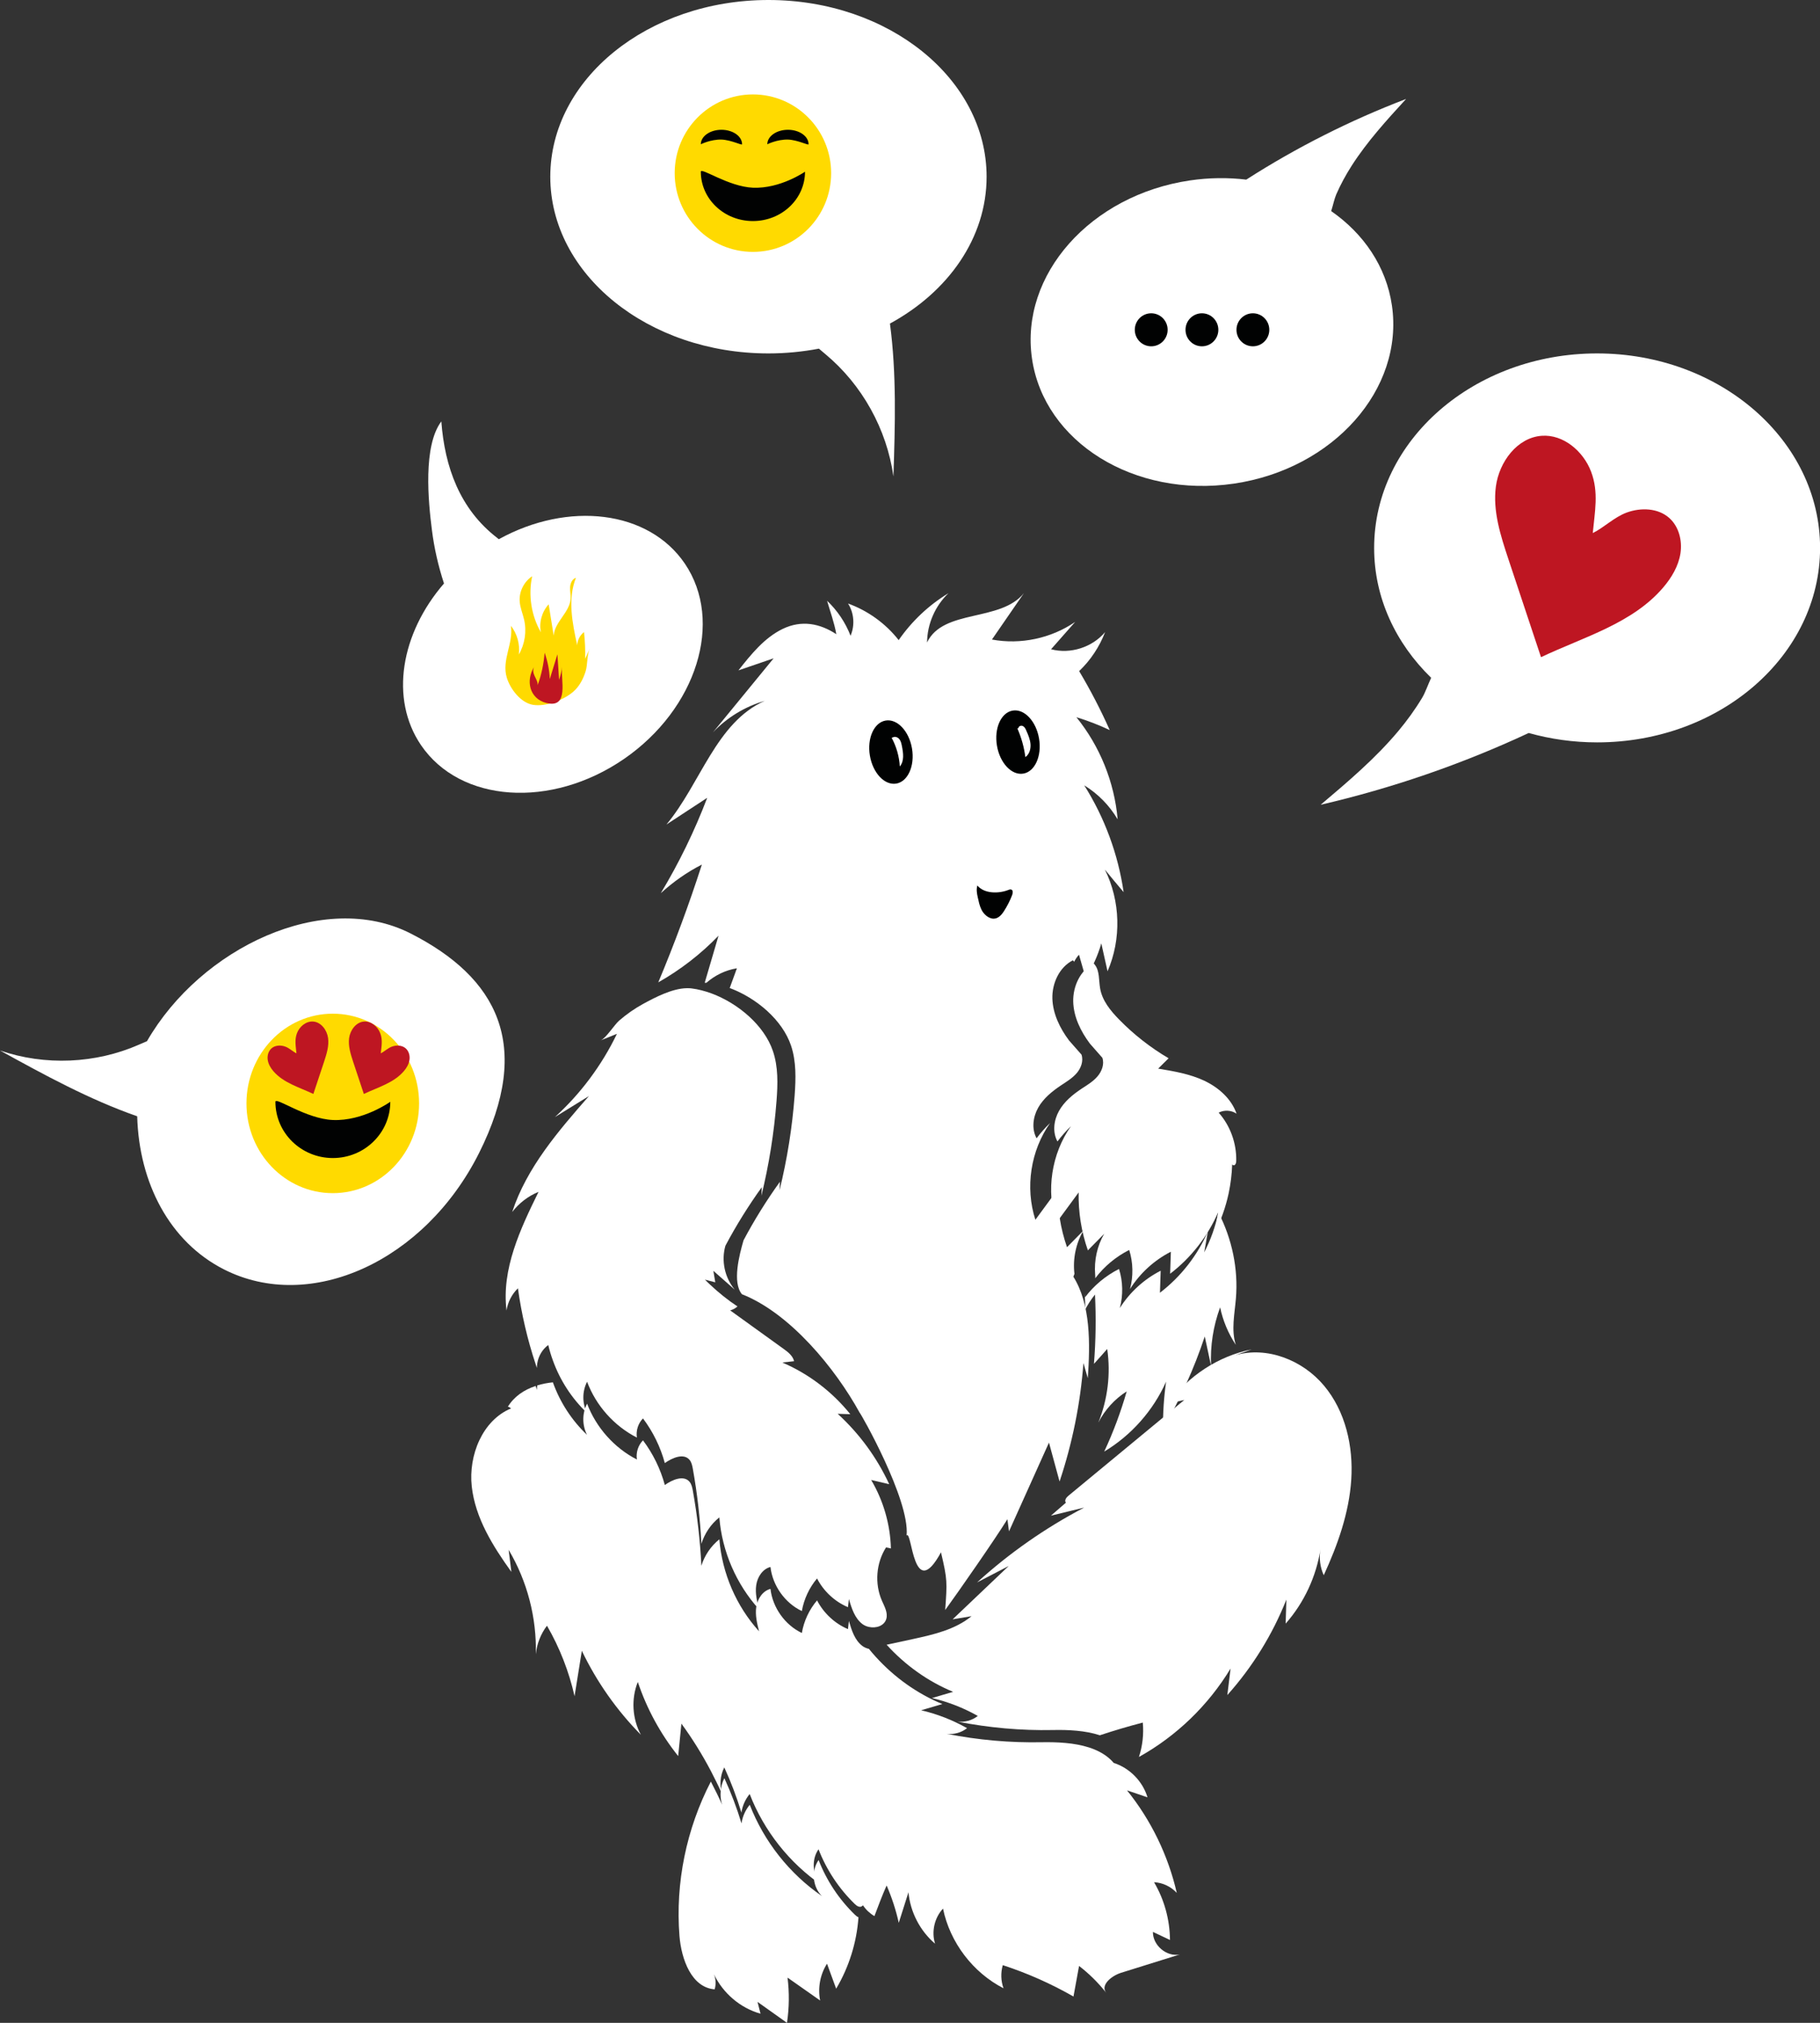 <?xml version="1.0" encoding="UTF-8"?> <!-- Generator: Adobe Illustrator 25.0.0, SVG Export Plug-In . SVG Version: 6.00 Build 0) --> <svg xmlns="http://www.w3.org/2000/svg" xmlns:xlink="http://www.w3.org/1999/xlink" id="Слой_1" x="0px" y="0px" viewBox="0 0 225 250" style="enable-background:new 0 0 225 250;" xml:space="preserve"><rect x="0" y="0" width="225" height="250" fill="#333333" stroke="none"/> <style type="text/css"> .st0{fill:#FFFFFF;} .st1{fill:none;} .st2{fill:#010202;} .st3{fill:#BE1622;} .st4{fill:#FFDA00;} </style> <g> <path class="st0" d="M138.91,110.26c-0.68-4.68-2.35-9.21-4.87-13.2c1.69,1.03,3.12,2.49,4.13,4.2c-0.4-4.59-2.2-9.05-5.1-12.62 c1.41,0.43,2.79,0.96,4.12,1.59c-1.11-2.5-2.38-4.94-3.78-7.29c1.41-1.34,2.51-3,3.21-4.82c-1.59,1.89-4.3,2.75-6.68,2.12 c0.99-1.13,1.99-2.25,2.98-3.38c-2.97,2.04-6.76,2.84-10.29,2.18c1.32-1.91,2.63-3.82,3.95-5.73c-2.91,3.6-9.97,1.91-11.97,6.09 c0.02-2.28,1-4.53,2.65-6.09c-2.43,1.47-4.54,3.46-6.16,5.8c-1.61-2.05-3.81-3.64-6.26-4.52c0.75,1.17,0.86,2.71,0.31,3.98 c-0.63-1.63-1.63-3.12-2.9-4.32c0.39,1.36,0.9,2.74,1.14,4.13c-2.04-1.34-4.3-1.78-6.64-0.65c-2.26,1.1-3.9,3.14-5.46,5.12 c1.45-0.5,2.9-0.99,4.35-1.49c-2.5,3.05-5,6.1-7.5,9.15c1.74-1.84,3.97-3.19,6.39-3.89c-6.01,2.68-7.91,10.21-12.14,15.28 c1.68-1.1,3.36-2.2,5.04-3.3c-1.56,4.09-3.48,8.04-5.74,11.79c1.53-1.4,3.24-2.6,5.08-3.54c-1.59,4.93-3.39,9.79-5.39,14.56 c2.74-1.55,5.26-3.5,7.45-5.77c-0.57,1.94-1.14,3.88-1.71,5.82c0.07,0,0.14,0,0.21,0c1.06-0.93,2.38-1.57,3.77-1.79 c-0.3,0.81-0.59,1.62-0.89,2.44c3.32,1.23,6.52,3.96,7.58,7.11c0.66,1.96,0.6,4.09,0.45,6.16c-0.3,3.95-0.92,7.88-1.87,11.73 c0.02-0.35,0.03-0.7,0.05-1.06c-1.66,2.31-3.17,4.73-4.5,7.24c-0.53,1.83-1.41,5.2-0.2,6.66c5.94,2.33,11.55,9.17,14.56,14.65 c0.03-0.11,6.22,10.73,5.8,15.17c0.68-0.77,0.79,8.44,4.25,2.08c0.8,3.39,0.77,3.66,0.52,7.13c1.7-2.34,6.17-8.76,7.69-11.22 c0.07,0.5,0.14,1,0.2,1.5c1.65-3.66,3.3-7.31,4.94-10.97c0.44,1.6,0.87,3.21,1.31,4.81c1.58-4.73,2.58-9.66,2.95-14.64 c0.18,0.62,0.36,1.25,0.54,1.87c0.3-4.27,0.37-9.12-1.8-12.57c0.01,0.01,0.01,0.01,0.02,0.02c0.04-0.11,0.09-0.23,0.13-0.34 c-0.22-1.84,0.17-3.75,1.1-5.35c-0.67,0.68-1.35,1.36-2.02,2.05c-0.8-2.29-1.19-4.73-1.14-7.16c-0.92,1.26-1.84,2.51-2.77,3.77 c-1.29-3.98-0.59-8.55,1.82-11.96c-0.61,0.58-1.17,1.22-1.67,1.89c-0.64-1.15-0.45-2.64,0.2-3.79c0.65-1.15,1.71-2.01,2.8-2.74 c0.69-0.46,1.41-0.89,1.95-1.51c0.54-0.63,0.87-1.51,0.6-2.3l-1.54-1.75c-1.13-1.51-2-3.29-2.06-5.18 c-0.05-1.89,0.86-3.88,2.54-4.73c0.06,0.06,0.1,0.12,0.15,0.19c0.16-0.31,0.35-0.61,0.6-0.88c0.28,0.96,0.55,1.93,0.83,2.89 c0.84-1.33,1.5-2.78,1.93-4.29c0.26,1.15,0.51,2.3,0.77,3.45c1.73-3.96,1.6-8.7-0.33-12.57 C137.35,108.41,138.13,109.33,138.91,110.26z"></path> <path class="st1" d="M66.42,168.5c0.62-0.19,1.27-0.31,1.93-0.38c-0.22-0.62-0.42-1.25-0.57-1.9 C67.05,166.76,66.55,167.6,66.42,168.5z"></path> <path class="st0" d="M101.2,229.88c-0.93,1.32-0.75,3.32,0.41,4.45c-4.01-2.75-7.16-6.74-8.92-11.28c-0.54,0.65-0.9,1.46-1.02,2.3 c-0.58-1.91-1.29-3.78-2.12-5.59c-0.51,1-0.61,2.2-0.28,3.28c-0.43-0.97-0.9-1.92-1.39-2.86c-3.02,5.83-4.4,12.52-3.88,19.08 c0.23,2.88,1.49,6.38,4.35,6.6c0.18-0.61,0.15-1.28-0.09-1.87c1.12,2.35,3.26,4.18,5.76,4.88c-0.12-0.49-0.24-0.97-0.37-1.46 c1.21,0.86,2.43,1.72,3.64,2.59c0.28-1.85,0.3-3.73,0.07-5.59c1.34,0.94,2.69,1.89,4.03,2.83c-0.31-1.55,0-3.22,0.85-4.55 c0.38,1.03,0.76,2.06,1.13,3.09c1.59-2.67,2.54-5.72,2.76-8.83c-0.16-0.06-0.31-0.18-0.43-0.3 C103.73,234.75,102.19,232.42,101.2,229.88z"></path> <path class="st0" d="M163.69,171.26c-2.63-3.16-7.06-4.92-11-3.76l2.06-0.73c-4.11,0.82-7.88,3.27-10.31,6.7 c0.66-0.15,1.31-0.3,1.97-0.45c-4.76,3.93-9.52,7.87-14.28,11.8c-0.26,0.21-0.54,0.53-0.4,0.83c0.01,0.03,0.03,0.04,0.05,0.06 c-0.62,0.54-1.24,1.07-1.86,1.61c1.37-0.33,2.74-0.67,4.11-1c-4.78,2.5-9.24,5.61-13.24,9.25c1.3-0.68,2.61-1.35,3.91-2.03 c-2.31,2.2-4.62,4.39-6.93,6.59c0.78-0.13,1.56-0.26,2.34-0.39c-2.04,1.67-4.72,2.28-7.3,2.84c-1.07,0.23-2.14,0.46-3.2,0.69 c2.28,2.51,5.09,4.53,8.22,5.82c-0.87,0.26-1.75,0.51-2.62,0.77c1.98,0.46,3.9,1.21,5.67,2.21c-0.7,0.56-1.63,0.8-2.52,0.7 c3.89,0.76,7.85,1.12,11.81,1.04c1.84-0.04,3.97,0.05,5.8,0.65c1.75-0.58,3.53-1.11,5.31-1.57c0.13,1.43-0.03,2.89-0.48,4.25 c4.63-2.57,8.58-6.38,11.33-10.93c-0.13,1.09-0.27,2.19-0.4,3.28c3.1-3.46,5.58-7.47,7.3-11.8c-0.03,0.99-0.06,1.98-0.09,2.97 c2.27-2.57,3.78-5.81,4.31-9.21c-0.2,1.08-0.06,2.23,0.4,3.23c1.72-3.74,3.13-7.69,3.4-11.81 C167.32,178.73,166.33,174.41,163.69,171.26z"></path> <path class="st0" d="M62.72,173.98c0.01-0.03,0.03-0.05,0.05-0.07C62.75,173.93,62.73,173.95,62.72,173.98z"></path> <path class="st0" d="M142.53,238.76c0.7,0.33,1.4,0.67,2.11,1c-0.02-2.5-0.7-4.99-1.97-7.14c1.06,0.05,2.09,0.54,2.81,1.32 c-1.06-4.62-3.18-8.99-6.15-12.67c0.84,0.29,1.69,0.58,2.53,0.86c-0.59-1.98-2.21-3.63-4.17-4.25c-0.78-0.92-1.85-1.52-3.05-1.91 c-1.83-0.59-3.96-0.68-5.8-0.65c-3.96,0.08-7.93-0.27-11.81-1.04c0.89,0.11,1.82-0.14,2.52-0.7c-1.77-1-3.69-1.75-5.67-2.21 c0.87-0.26,1.75-0.51,2.62-0.77c-3.13-1.29-5.94-3.31-8.22-5.82c-0.3-0.33-0.59-0.66-0.86-1c-0.29-0.06-0.58-0.19-0.81-0.36 c-0.95-0.72-1.33-1.94-1.66-3.09c-0.04,0.34-0.08,0.68-0.12,1.01c-1.63-0.69-3-1.97-3.82-3.55c-0.97,1.14-1.63,2.55-1.88,4.03 c-2.09-1-3.61-3.13-3.88-5.45c-0.98,0.25-1.61,1.25-1.76,2.25c-0.14,1,0.1,2.01,0.35,2.99c-2.82-3.11-4.57-7.18-4.91-11.37 c-1.04,0.84-1.83,1.99-2.22,3.27c-0.15-3.11-0.51-6.22-1.06-9.29c-0.07-0.38-0.15-0.77-0.39-1.07c-0.72-0.89-2.14-0.28-3.07,0.38 c-0.54-1.99-1.46-3.87-2.7-5.52c-0.6,0.61-0.89,1.52-0.75,2.37c-2.8-1.43-5.04-3.95-6.16-6.9c-0.62,1.18-0.62,2.66-0.01,3.85 c-1.89-1.79-3.34-4.03-4.22-6.49c-0.66,0.07-1.31,0.19-1.93,0.38c-0.03,0.19-0.05,0.37-0.04,0.56c-0.06-0.16-0.11-0.33-0.16-0.49 c-1.43,0.47-2.67,1.3-3.45,2.59c0.1-0.08,0.28,0.12,0.42,0.18c-3.54,1.46-5.29,5.79-4.87,9.64c0.43,3.91,2.61,7.38,4.9,10.57 c-0.11-0.91-0.22-1.82-0.34-2.73c2.3,3.87,3.48,8.4,3.36,12.9c0.13-1.27,0.61-2.51,1.38-3.52c1.57,2.71,2.72,5.66,3.41,8.71 c0.3-1.87,0.6-3.74,0.9-5.61c1.84,3.84,4.32,7.36,7.3,10.38c-1.07-1.98-1.22-4.44-0.38-6.53c1.11,3.32,2.81,6.43,4.99,9.16 c0.13-1.34,0.27-2.67,0.4-4.01c1.35,1.85,2.56,3.8,3.63,5.83c0.49,0.94,0.96,1.89,1.39,2.86c-0.33-1.07-0.23-2.28,0.28-3.28 c0.83,1.81,1.54,3.68,2.12,5.59c0.12-0.84,0.48-1.65,1.02-2.3c1.76,4.55,4.91,8.53,8.92,11.28c-1.15-1.13-1.34-3.13-0.41-4.45 c0.99,2.55,2.53,4.87,4.49,6.77c0.13,0.12,0.27,0.24,0.43,0.3c0.09,0.03,0.18,0.05,0.27,0.04c0.12-0.02,0.22-0.09,0.31-0.18 c0.36,0.54,0.85,1,1.41,1.33c0.48-1.27,0.96-2.55,1.51-3.79c0.64,1.49,1.15,3.03,1.5,4.62c0.4-1.26,0.8-2.52,1.2-3.78 c0.22,2.44,1.43,4.78,3.29,6.36c-0.47-1.48-0.08-3.2,0.98-4.34c0.86,4.19,3.7,7.91,7.48,9.85c-0.33-0.91-0.36-1.93-0.09-2.86 c3.03,0.99,5.97,2.29,8.74,3.88c0.23-1.26,0.46-2.52,0.69-3.78c1.25,0.96,2.37,2.07,3.35,3.31c-0.75-0.96,0.69-2.11,1.86-2.47 c2.41-0.75,4.83-1.51,7.24-2.26C144.23,241.88,142.51,240.43,142.53,238.76z"></path> <path class="st0" d="M66.42,168.5c0.14-0.9,0.63-1.74,1.36-2.27c0.15,0.64,0.34,1.28,0.57,1.9c0.88,2.45,2.33,4.7,4.22,6.49 c-0.61-1.19-0.6-2.67,0.01-3.85c1.11,2.96,3.35,5.47,6.16,6.9c-0.14-0.85,0.15-1.76,0.75-2.37c1.24,1.65,2.16,3.53,2.7,5.52 c0.93-0.66,2.35-1.27,3.07-0.38c0.24,0.3,0.32,0.69,0.39,1.07c0.55,3.07,0.91,6.17,1.06,9.29c0.4-1.28,1.18-2.44,2.22-3.27 c0.33,4.19,2.09,8.26,4.91,11.37c-0.25-0.98-0.5-1.99-0.35-2.99c0.14-1,0.78-2,1.76-2.25c0.27,2.32,1.79,4.45,3.88,5.45 c0.26-1.48,0.92-2.89,1.88-4.03c0.81,1.58,2.19,2.86,3.82,3.55c0.04-0.34,0.08-0.68,0.12-1.01c0.33,1.15,0.72,2.37,1.66,3.09 c0.24,0.18,0.52,0.3,0.81,0.36c0.89,0.2,1.9-0.13,2.15-0.99c0.22-0.77-0.23-1.54-0.55-2.27c-0.91-2.1-0.71-4.64,0.52-6.57 c0.2,0.04,0.4,0.09,0.6,0.13c-0.08-2.97-0.93-5.91-2.44-8.46c0.74,0.17,1.48,0.35,2.23,0.52c-1.52-3.29-3.7-6.26-6.37-8.7 c0.52,0.02,1.04,0.03,1.56,0.05c-2.23-2.77-5.14-4.99-8.41-6.39c0.49-0.05,0.97-0.11,1.46-0.16c-0.16-0.68-0.76-1.14-1.32-1.54 c-2.19-1.58-4.38-3.16-6.58-4.74c0.33-0.09,0.65-0.25,0.9-0.49c-1.2-0.79-2.33-1.7-3.37-2.68c-0.22-0.21-0.44-0.41-0.65-0.63 c0.37,0.1,0.74,0.19,1.12,0.29c0.05,0.01,0.1,0.03,0.16,0.04c0-0.02-0.01-0.03-0.01-0.05c-0.08-0.46-0.15-0.92-0.23-1.37 c0.86,0.76,1.72,1.52,2.58,2.27c0.02,0.01,0.03,0.03,0.05,0.04c-0.01-0.01-0.02-0.02-0.02-0.03c-1.21-1.47-1.65-3.54-1.12-5.38 c1.33-2.51,2.84-4.93,4.5-7.24c-0.02,0.35-0.03,0.7-0.05,1.06c0.94-3.85,1.57-7.78,1.87-11.73c0.16-2.07,0.22-4.2-0.45-6.16 c-1.06-3.14-4.27-5.88-7.58-7.11c-0.82-0.3-1.65-0.52-2.46-0.62c-0.14-0.02-0.28-0.03-0.43-0.03c-0.07,0-0.14,0-0.21,0 c-1.81,0.05-3.87,1.13-5.36,1.94c-1.06,0.58-2.05,1.27-2.96,2.06c-0.61,0.53-1.62,2.17-2.29,2.45c0.67-0.27,1.34-0.54,2.01-0.81 c-1.87,3.88-4.49,7.4-7.67,10.29c1.4-0.87,2.8-1.73,4.21-2.6c-3.8,4.34-7.69,8.84-9.49,14.33c0.85-1.1,1.98-1.97,3.26-2.49 c-2.27,4.61-4.59,9.56-3.96,14.66c0.16-1.04,0.66-2.01,1.41-2.74c0.44,3.17,1.17,6.31,2.18,9.35c0.05,0.16,0.11,0.33,0.16,0.49 C66.37,168.87,66.39,168.69,66.42,168.5z"></path> <path class="st0" d="M152.79,160.49c0.31-3.66-0.48-7.38-2.16-10.64c-0.37,1.71-0.95,3.38-1.76,4.93c0.15-0.87,0.3-1.74,0.46-2.6 c-1.29,2.98-3.36,5.62-5.93,7.59c0.03-0.91,0.06-1.82,0.09-2.72c-2.05,1.04-3.82,2.66-5.05,4.61c0.42-1.58,0.39-3.27-0.1-4.83 c-1.64,0.83-3.09,2.03-4.2,3.5c-0.01-0.04-0.01-0.08-0.01-0.12c-0.01-0.11-0.02-0.21-0.02-0.32c-0.02,0.66,0.16,1.74-0.06,2.17 c0.36-0.74,0.81-1.43,1.32-2.07c0.14,2.86,0.1,5.72-0.13,8.57c0.55-0.61,1.1-1.22,1.64-1.84c0.45,3.06,0.06,6.24-1.1,9.1 c0.8-1.57,2.03-2.92,3.51-3.86c-0.73,2.55-1.66,5.04-2.78,7.44c3.35-2.01,6.06-5.07,7.65-8.64c-0.27,1.92-0.4,3.87-0.38,5.81 c2.11-3.61,3.85-7.43,5.16-11.4c0.26,1.21,0.52,2.43,0.78,3.64c-0.12-2.45,0.27-4.93,1.12-7.24c0.34,1.65,1.01,3.24,1.94,4.64 C152.19,164.39,152.63,162.4,152.79,160.49z"></path> <path class="st0" d="M135.4,157.98c1.11-1.47,2.56-2.67,4.2-3.5c0.49,1.56,0.52,3.26,0.1,4.83c1.23-1.95,2.99-3.56,5.05-4.61 c-0.03,0.91-0.06,1.82-0.09,2.72c2.58-1.97,4.64-4.61,5.93-7.59c-0.15,0.87-0.3,1.74-0.46,2.6c0.8-1.55,1.39-3.22,1.76-4.93 c0.25-1.18,0.4-2.38,0.44-3.59c0.06,0.08,0.18,0.14,0.28,0.09c0.18-0.1,0.22-0.34,0.22-0.54c0.05-2.16-0.74-4.34-2.17-5.95 c0.69-0.36,1.57-0.31,2.21,0.13c-0.64-1.86-2.25-3.26-4.02-4.09c-1.78-0.83-3.74-1.16-5.67-1.48c0.43-0.43,0.86-0.86,1.29-1.28 c-2.23-1.31-4.29-2.92-6.11-4.78c-1.08-1.1-2.11-2.36-2.36-3.88c-0.17-0.98-0.05-2.11-0.63-2.87c-0.05-0.06-0.09-0.13-0.15-0.19 c-1.68,0.85-2.59,2.84-2.54,4.73c0.05,1.89,0.93,3.67,2.06,5.18l1.54,1.75c0.27,0.78-0.06,1.67-0.6,2.3 c-0.54,0.63-1.26,1.06-1.95,1.51c-1.1,0.73-2.15,1.59-2.8,2.74c-0.65,1.15-0.84,2.63-0.2,3.79c0.51-0.67,1.07-1.31,1.67-1.89 c-2.41,3.41-3.1,7.98-1.82,11.96c0.92-1.26,1.84-2.51,2.77-3.77c-0.05,2.43,0.34,4.87,1.14,7.16c0.67-0.68,1.35-1.36,2.02-2.05 c-0.88,1.51-1.26,3.29-1.12,5.03c0.01,0.11,0.01,0.21,0.02,0.32C135.39,157.9,135.4,157.94,135.4,157.98z"></path> <ellipse transform="matrix(0.986 -0.166 0.166 0.986 -13.89 19.543)" class="st2" cx="110.14" cy="92.99" rx="2.64" ry="3.95"></ellipse> <ellipse transform="matrix(0.986 -0.166 0.166 0.986 -13.469 22.131)" class="st2" cx="125.85" cy="91.76" rx="2.64" ry="3.95"></ellipse> <path class="st0" d="M110.23,91.18c0.59,1.09,0.94,2.31,1.01,3.55c0.57-0.67,0.43-1.66,0.26-2.52c-0.06-0.3-0.12-0.61-0.31-0.85 c-0.19-0.24-0.54-0.38-0.8-0.23"></path> <path class="st0" d="M125.78,90.04c0.49,1.12,0.83,2.32,0.98,3.53c0.49-0.34,0.68-0.98,0.64-1.58c-0.04-0.59-0.28-1.15-0.52-1.69 c-0.09-0.22-0.2-0.45-0.41-0.56c-0.21-0.11-0.53-0.02-0.55,0.21"></path> <path class="st2" d="M124.99,109.93c-0.13-0.03-0.27,0.03-0.39,0.08c-1.15,0.44-2.92,0.46-3.77-0.57c-0.15,0.47-0.06,1,0.05,1.47 c0.11,0.49,0.21,1,0.43,1.46c0.24,0.52,0.72,1.01,1.29,1.14c0.67,0.15,1.15-0.34,1.49-0.86c0.41-0.63,0.76-1.31,1.03-2.01 C125.19,110.45,125.3,110,124.99,109.93C125,109.93,124.99,109.93,124.99,109.93z"></path> <path class="st0" d="M197.44,43.68c-15.22,0-27.56,10.76-27.56,24.04c0,6.17,2.67,11.79,7.05,16.05c-0.4,0.86-0.73,1.83-1.11,2.46 c-0.87,1.45-1.87,2.83-2.95,4.12c-2.84,3.39-6.23,6.26-9.6,9.11c8.85-2.05,17.49-5.03,25.72-8.87c2.67,0.75,5.51,1.16,8.46,1.16 c15.22,0,27.56-10.76,27.56-24.04C225,54.45,212.66,43.68,197.44,43.68z"></path> <path class="st0" d="M152.55,59.77c12.29-1.81,21.03-11.66,19.53-22.01c-0.7-4.81-3.49-8.88-7.51-11.67 c0.23-0.72,0.39-1.51,0.62-2.05c0.54-1.24,1.19-2.43,1.92-3.57c1.91-2.98,4.32-5.62,6.72-8.24c-6.91,2.64-13.55,5.99-19.76,9.97 c-2.24-0.27-4.58-0.25-6.96,0.1c-12.29,1.81-21.03,11.66-19.53,22.01C129.08,54.66,140.26,61.58,152.55,59.77z"></path> <path class="st0" d="M121.97,21.84C121.97,9.78,109.9,0,95,0S68.03,9.78,68.03,21.84c0,12.06,12.08,21.84,26.97,21.84 c2.15,0,4.23-0.21,6.24-0.59c0.26,0.22,0.53,0.45,0.79,0.67c4.54,3.77,7.6,9.27,8.42,15.12c0.21-6.3,0.4-12.67-0.43-18.89 C117.23,36.07,121.97,29.4,121.97,21.84z"></path> <path class="st0" d="M27.68,156.88c10.71,5.44,24.83-1,31.54-14.37s2.23-21.71-8.47-27.15c-10.71-5.44-25.92,1.75-32.58,13.32 c-0.32,0.13-0.63,0.27-0.95,0.41c-5.39,2.38-11.65,2.65-17.22,0.74c5.5,3.03,11.06,6.07,16.96,8.13 C17.19,146.21,20.97,153.47,27.68,156.88z"></path> <path class="st0" d="M84.66,69.65c-4.48-6.59-14.4-7.75-22.99-3.01c-0.07-0.05-0.14-0.1-0.2-0.16c-4.63-3.56-6.49-8.77-6.91-14.4 c-2.28,3.05-1.62,9.87-1.16,13.45c0.28,2.23,0.79,4.44,1.49,6.58c-5.34,6.17-6.73,14.24-2.85,19.97c4.85,7.14,16.09,7.91,25.1,1.72 C86.14,87.6,89.51,76.79,84.66,69.65z"></path> <path class="st3" d="M196.7,58.29c-0.96-2.53-3.43-4.63-6.11-4.43c-3.03,0.22-5.26,3.24-5.66,6.27c-0.4,3.03,0.58,6.05,1.54,8.95 c1.35,4.05,2.69,8.09,4.04,12.14c5.29-2.51,11.32-4.16,15.12-8.63c1.03-1.21,1.88-2.64,2.12-4.21c0.24-1.58-0.2-3.31-1.39-4.37 c-1.39-1.23-3.5-1.3-5.24-0.67c-1.58,0.58-2.8,1.85-4.21,2.54C197.15,63.28,197.67,60.83,196.7,58.29z"></path> <g> <ellipse class="st4" cx="93.08" cy="21.4" rx="9.67" ry="9.73"></ellipse> <path class="st2" d="M99.52,21.22c0,3.37-2.88,6.1-6.44,6.1c-3.56,0-6.44-2.73-6.44-6.1c0-0.57,3.42,1.85,6.44,1.98 C96.48,23.34,99.52,21.22,99.52,21.22z"></path> <path class="st2" d="M86.64,17.83c0-0.99,1.14-1.79,2.55-1.79s2.55,0.8,2.55,1.79c0,0.17-1.35-0.54-2.55-0.58 C87.85,17.22,86.64,17.83,86.64,17.83z"></path> <path class="st2" d="M94.86,17.83c0-0.99,1.14-1.79,2.55-1.79c1.41,0,2.55,0.8,2.55,1.79c0,0.17-1.35-0.54-2.55-0.58 C96.07,17.22,94.86,17.83,94.86,17.83z"></path> </g> <ellipse class="st2" cx="142.32" cy="40.76" rx="2.03" ry="2.04"></ellipse> <ellipse class="st2" cx="148.59" cy="40.76" rx="2.03" ry="2.04"></ellipse> <ellipse class="st2" cx="154.89" cy="40.76" rx="2.03" ry="2.04"></ellipse> <g> <ellipse class="st4" cx="41.14" cy="136.37" rx="10.67" ry="11.09"></ellipse> <path class="st2" d="M48.25,136.17c0,3.84-3.18,6.95-7.1,6.95s-7.1-3.11-7.1-6.95c0-0.65,3.77,2.11,7.1,2.25 C44.89,138.58,48.25,136.17,48.25,136.17z"></path> <path class="st3" d="M47.01,127.7c-0.31-0.83-1.12-1.51-2-1.45c-0.99,0.07-1.72,1.06-1.85,2.05c-0.13,0.99,0.19,1.98,0.5,2.93 c0.44,1.32,0.88,2.65,1.32,3.97c1.73-0.82,3.7-1.36,4.95-2.82c0.34-0.4,0.61-0.86,0.69-1.38s-0.07-1.08-0.46-1.43 c-0.45-0.4-1.15-0.43-1.71-0.22c-0.52,0.19-0.92,0.61-1.38,0.83C47.16,129.34,47.33,128.53,47.01,127.7z"></path> <path class="st3" d="M36.71,127.7c0.31-0.83,1.12-1.51,2-1.45c0.99,0.07,1.72,1.06,1.85,2.05c0.13,0.99-0.19,1.98-0.5,2.93 c-0.44,1.32-0.88,2.65-1.32,3.97c-1.73-0.82-3.7-1.36-4.95-2.82c-0.34-0.4-0.61-0.86-0.69-1.38c-0.08-0.52,0.07-1.08,0.46-1.43 c0.45-0.4,1.15-0.43,1.71-0.22c0.52,0.19,0.92,0.61,1.38,0.83C36.57,129.34,36.4,128.53,36.71,127.7z"></path> </g> <g> <path class="st4" d="M63.16,77.34c0.78,0.99,1.14,2.3,0.98,3.55c0.75-1.29,0.99-2.87,0.65-4.32c-0.17-0.74-0.48-1.45-0.54-2.21 c-0.1-1.22,0.52-2.47,1.54-3.14c-0.5,2.34-0.11,4.86,1.08,6.93c-0.25-1.22,0.12-2.55,0.96-3.46c0.21,1.29,0.41,2.58,0.62,3.87 c0.11-1.69,1.98-2.87,2.09-4.56c0.03-0.48-0.09-0.96-0.06-1.44s0.26-1.01,0.72-1.15c-1.04,2.62-0.45,5.58,0.16,8.34 c0.02-0.63,0.34-1.25,0.84-1.63c0.12,1.1,0.17,2.2,0.14,3.3c0.19-0.42,0.38-0.84,0.57-1.26c-0.36,0.78-0.25,1.95-0.51,2.8 c-0.3,0.96-0.76,1.85-1.52,2.52c-1.16,1.02-3.41,1.89-4.99,1.63c-1.52-0.26-2.8-1.95-3.23-3.34 C61.98,81.58,63.5,79.53,63.16,77.34z"></path> <path class="st3" d="M66.08,83.52c0.17,0.37,0.41,0.74,0.39,1.15c0.47-1.28,0.75-2.63,0.86-4c0.37,1.04,0.59,2.14,0.64,3.25 c0.31-1.02,0.63-2.04,0.94-3.05c0.07,1.05,0.14,2.1,0.21,3.16c0.18-0.52,0.3-1.06,0.36-1.61c-0.18,1.56,0.93,5.18-1.94,4.46 c-2.1-0.53-2.57-2.79-1.5-4.47C65.85,82.77,65.91,83.14,66.08,83.52z"></path> </g> </g> </svg> 